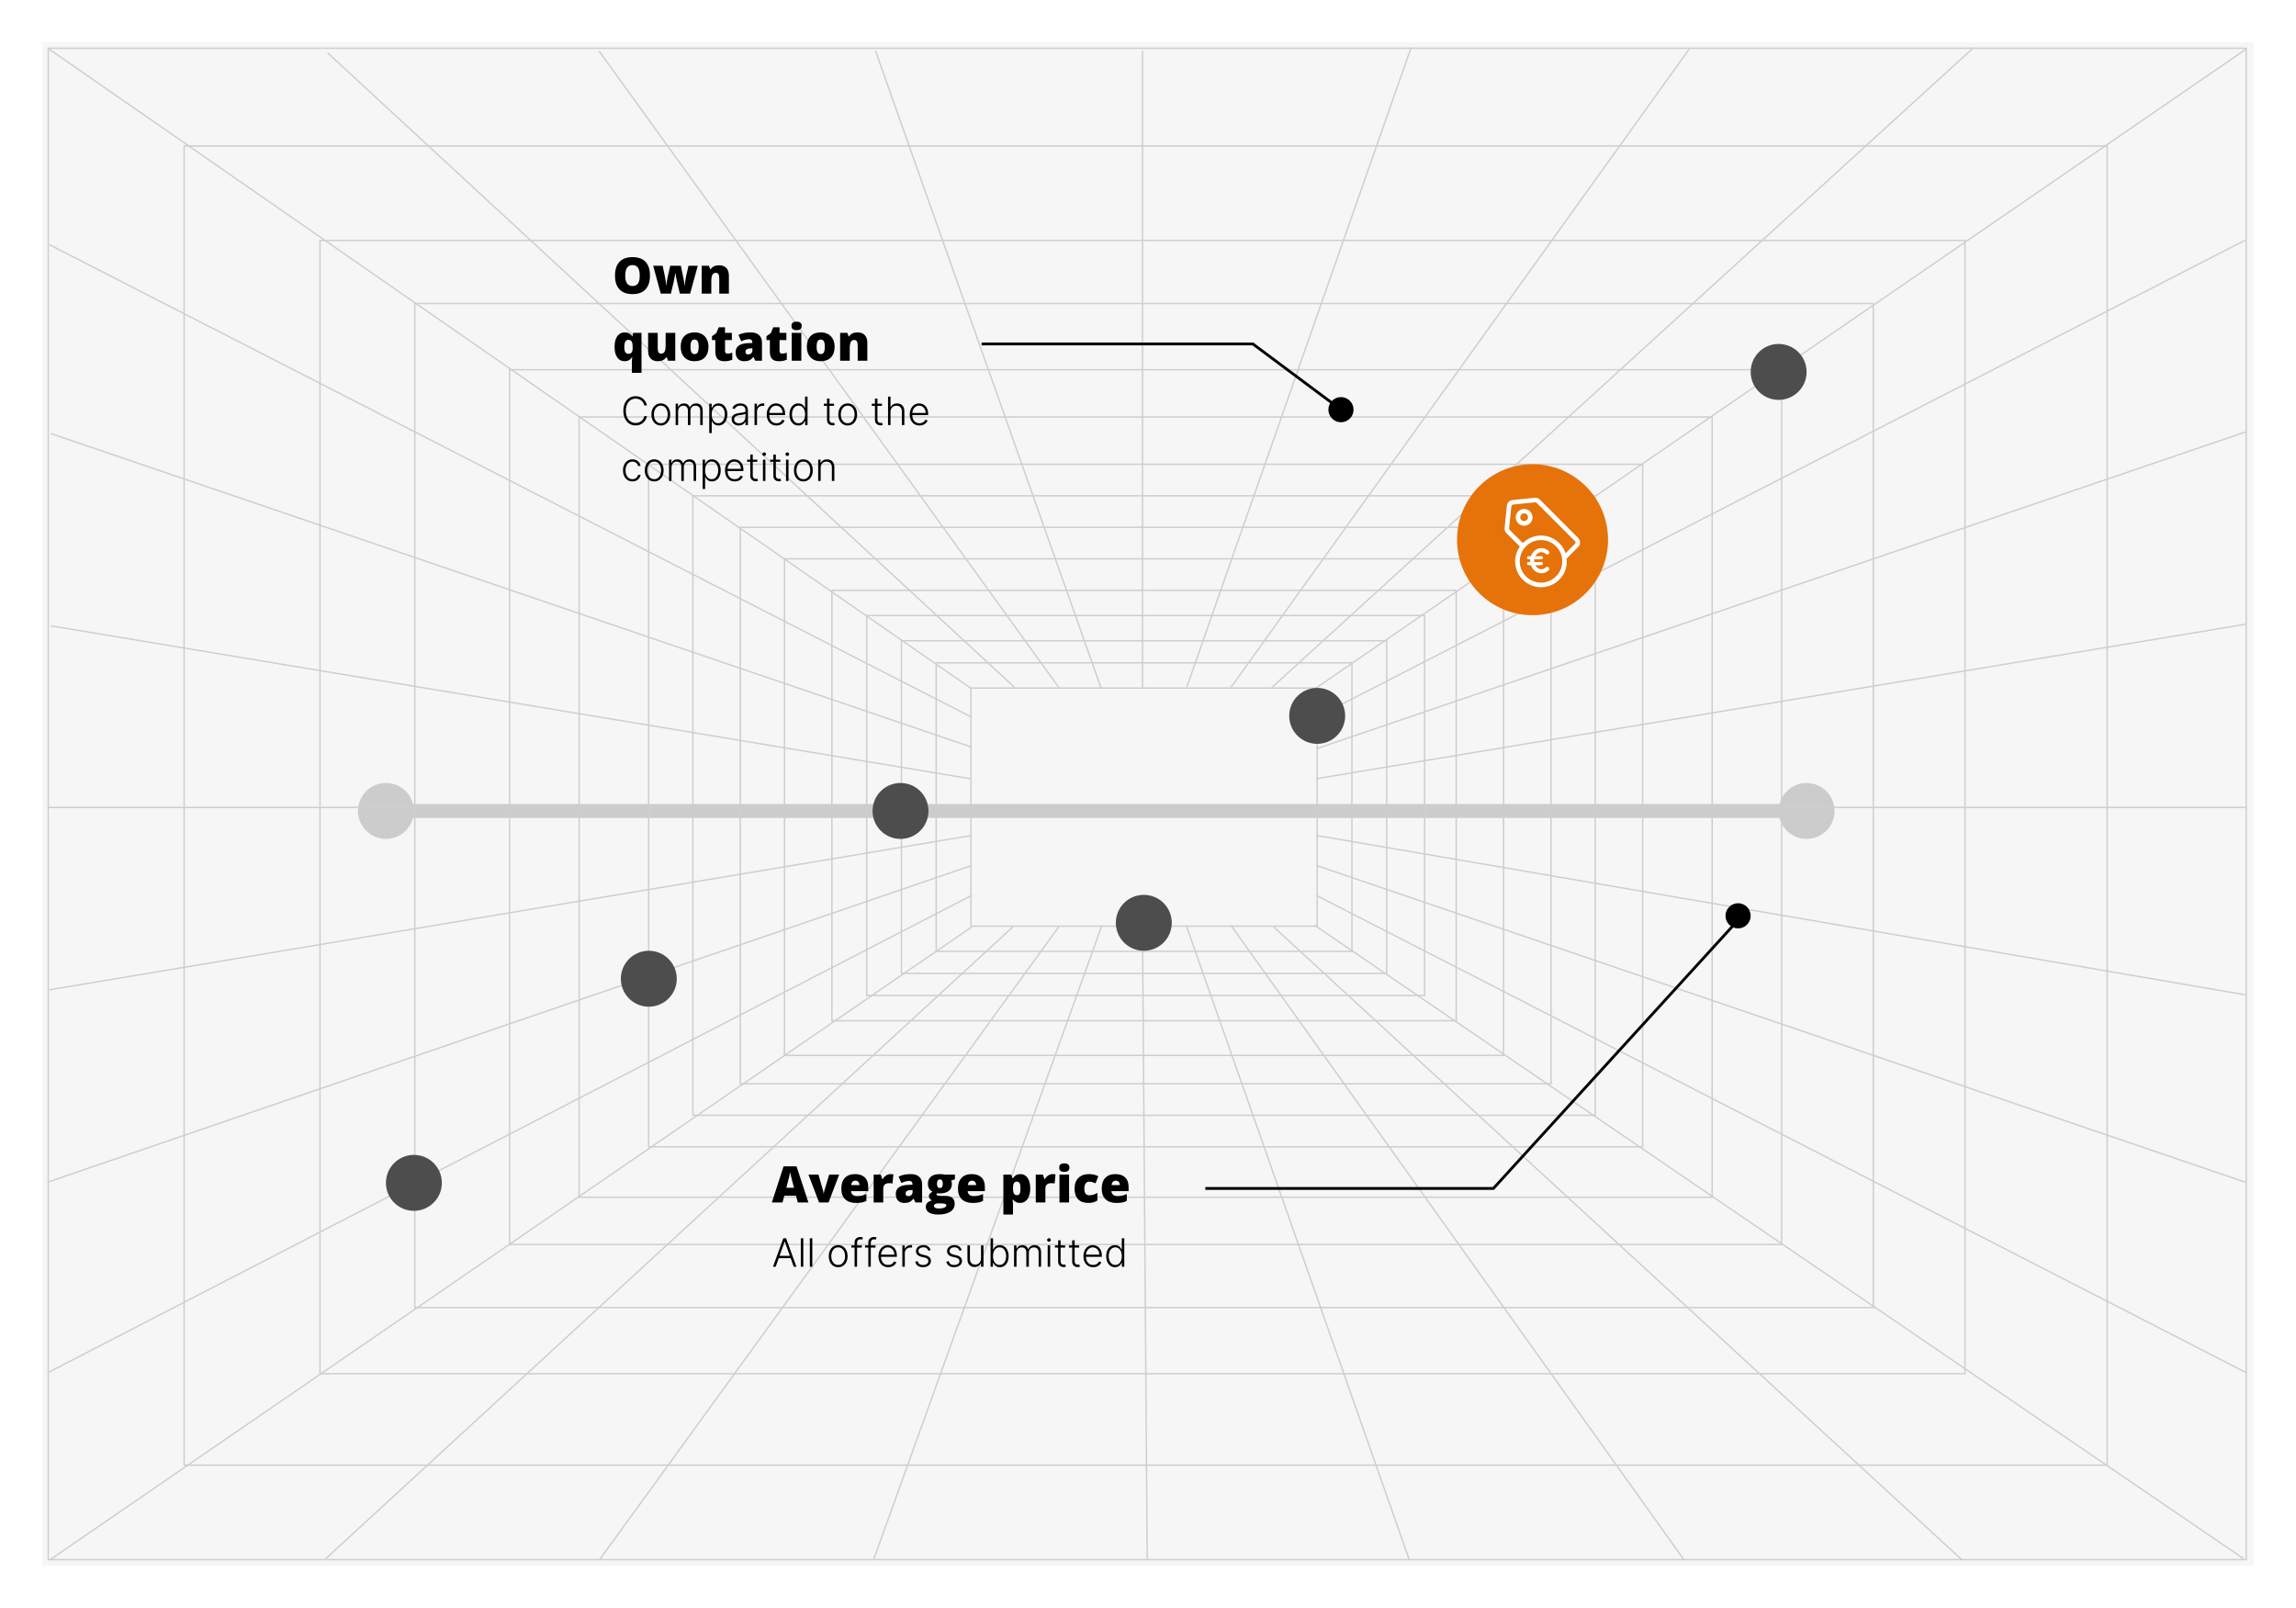 <svg width="821" height="575" viewBox="0 0 821 575" fill="none" xmlns="http://www.w3.org/2000/svg">
<g clip-path="url(#clip0_1812_20760)" filter="url(#filter0_d_1812_20760)">
<g filter="url(#filter1_d_1812_20760)">
<path d="M15 15H806V560H15V15Z" fill="#F6F6F6"/>
</g>
<path d="M146 290H636.5" stroke="#CCCCCC" stroke-width="5" stroke-linecap="round"/>
<circle cx="646" cy="290" r="10" fill="#CCCCCC"/>
<circle cx="138" cy="290" r="10" fill="#CCCCCC"/>
<path d="M17 422.748L347.508 309.477M470.672 309.477L802.833 422.748" stroke="#CECECE" stroke-width="0.5"/>
<path d="M18.214 155.056L347.508 267.199M470.672 267.763L802.875 154.492M18.214 223.807L346.943 278.47M470.672 278.47L802.875 223.243" stroke="#CECECE" stroke-width="0.5"/>
<path d="M17 288.75H347.508M802.874 288.75H470.672" stroke="#CECECE" stroke-width="0.5"/>
<path d="M17.565 353.984L347.508 298.758M470.672 298.758L802.833 355.737" stroke="#CECECE" stroke-width="0.5"/>
<rect x="17.25" y="17.25" width="785.939" height="540.493" stroke="#CECECE" stroke-width="0.5"/>
<rect x="65.838" y="52.195" width="687.634" height="471.742" stroke="#CECECE" stroke-width="0.5"/>
<rect x="114.425" y="86" width="588.2" height="405.245" stroke="#CECECE" stroke-width="0.5"/>
<rect x="148.322" y="108.547" width="521.533" height="359.035" stroke="#CECECE" stroke-width="0.5"/>
<rect x="182.222" y="132.211" width="454.866" height="312.825" stroke="#CECECE" stroke-width="0.5"/>
<rect x="207.08" y="149.109" width="405.149" height="279.013" stroke="#CECECE" stroke-width="0.5"/>
<rect x="231.938" y="166.023" width="355.432" height="244.074" stroke="#CECECE" stroke-width="0.5"/>
<rect x="247.758" y="177.297" width="322.663" height="221.532" stroke="#CECECE" stroke-width="0.5"/>
<rect x="264.707" y="188.57" width="289.895" height="198.991" stroke="#CECECE" stroke-width="0.5"/>
<rect x="280.526" y="199.836" width="257.127" height="177.577" stroke="#CECECE" stroke-width="0.5"/>
<rect x="297.476" y="211.109" width="223.228" height="153.908" stroke="#CECECE" stroke-width="0.5"/>
<rect x="309.904" y="220.125" width="199.5" height="135.875" stroke="#CECECE" stroke-width="0.5"/>
<rect x="322.334" y="229.141" width="173.511" height="118.969" stroke="#CECECE" stroke-width="0.5"/>
<rect x="334.763" y="237.031" width="148.652" height="103.19" stroke="#CECECE" stroke-width="0.5"/>
<rect x="347.192" y="246.047" width="123.794" height="85.157" stroke="#CECECE" stroke-width="0.5"/>
<path d="M17.565 17.57L347.508 246.365" stroke="#CECECE" stroke-width="0.5"/>
<path d="M17.565 87.45L347.508 256.51M470.672 256.51L802.833 85.883" stroke="#CECECE" stroke-width="0.5"/>
<path d="M17 490.931L347.508 320.18M470.672 320.18L803.439 490.991" stroke="#CECECE" stroke-width="0.5"/>
<path d="M116.436 557.424L362.198 331.447M362.763 245.79L117.126 18.875" stroke="#CECECE" stroke-width="0.5"/>
<path d="M214.217 557.998L378.581 331.455M378.581 245.798L214.217 18.258" stroke="#CECECE" stroke-width="0.5"/>
<path d="M312.521 557.367L393.835 331.45M393.835 246.356L313.045 18.125" stroke="#CECECE" stroke-width="0.5"/>
<path d="M410.217 557.991L408.524 330.887M408.524 18.125V245.793" stroke="#CECECE" stroke-width="0.5"/>
<path d="M504.006 557.993L424.345 331.452M424.345 245.795L504.571 17" stroke="#CECECE" stroke-width="0.5"/>
<path d="M602.31 558L440.163 330.895M440.163 245.802L604.005 17.57" stroke="#CECECE" stroke-width="0.5"/>
<path d="M701.745 557.993L455.418 331.452M454.853 245.795L705.742 17" stroke="#CECECE" stroke-width="0.5"/>
<path d="M470.106 246.366L803.05 17.633" stroke="#CECECE" stroke-width="0.5"/>
<path d="M470.106 330.891L802.225 557.371" stroke="#CECECE" stroke-width="0.5"/>
<path d="M347.508 331.453L17.565 557.994" stroke="#CECECE" stroke-width="0.5"/>
<circle cx="471" cy="256" r="10" fill="#4D4D4D"/>
<circle cx="409" cy="330" r="10" fill="#4D4D4D"/>
<circle cx="232" cy="350" r="10" fill="#4D4D4D"/>
<circle cx="148" cy="423" r="10" fill="#4D4D4D"/>
<circle cx="322" cy="290" r="10" fill="#4D4D4D"/>
<circle cx="548" cy="193" r="27" fill="#E5730A"/>
<path d="M545 182C543.352 182 542 183.352 542 185C542 186.648 543.352 188 545 188C546.648 188 548 186.648 548 185C548 183.352 546.648 182 545 182ZM545 186.352C544.242 186.352 543.615 185.725 543.615 184.967C543.615 184.209 544.242 183.583 545 183.583C545.758 183.583 546.385 184.209 546.385 184.967C546.385 185.725 545.758 186.352 545 186.352Z" fill="white"/>
<path d="M565 194.006C565 193.4 564.764 192.827 564.327 192.389L550.664 178.685C550.16 178.18 549.487 177.944 548.813 178.011L540.872 178.819C539.795 178.92 538.92 179.796 538.819 180.873L538.011 188.82C537.944 189.494 538.18 190.201 538.684 190.672L543.463 195.454C542.42 196.969 541.78 198.787 541.78 200.74C541.78 205.825 545.919 210 551.035 210C556.15 210 560.255 205.858 560.255 200.74C560.255 200.403 560.221 200.067 560.188 199.73L564.327 195.588C564.764 195.184 565 194.612 565 194.006H565ZM551.035 208.35C546.828 208.35 543.429 204.949 543.429 200.74C543.429 196.531 546.828 193.13 551.035 193.13C555.241 193.13 558.64 196.565 558.64 200.74C558.64 204.916 555.207 208.35 551.035 208.35ZM563.183 194.443L559.818 197.844C558.573 194.174 555.106 191.514 551.035 191.514C548.511 191.514 546.189 192.558 544.54 194.208L539.828 189.494C539.694 189.359 539.627 189.157 539.627 188.955L540.434 181.008C540.468 180.705 540.703 180.469 541.006 180.436L548.948 179.628H549.015C549.184 179.628 549.352 179.695 549.486 179.83L563.183 193.534C563.317 193.669 563.385 193.804 563.385 194.006C563.385 194.208 563.284 194.342 563.183 194.444L563.183 194.443Z" fill="white"/>
<path d="M551.179 197.445C551.751 197.445 552.289 197.675 552.76 198.102C553.062 198.365 553.533 198.365 553.802 198.069C554.071 197.774 554.071 197.314 553.769 197.051C553.029 196.361 552.121 196 551.179 196C549.464 196 547.984 197.215 547.412 198.891H546.572C546.269 198.891 546 199.153 546 199.449C546 199.745 546.269 200.007 546.572 200.007H547.177C547.177 200.172 547.143 200.336 547.143 200.5C547.143 200.664 547.177 200.828 547.177 200.993H546.572C546.269 200.993 546 201.256 546 201.551C546 201.847 546.269 202.109 546.572 202.109H547.412C547.984 203.785 549.464 205 551.179 205C552.121 205 553.062 204.639 553.769 203.949C554.071 203.686 554.071 203.226 553.802 202.931C553.533 202.635 553.062 202.635 552.76 202.898C552.322 203.325 551.751 203.555 551.179 203.555C550.271 203.555 549.464 202.964 548.993 202.109H551.145C551.448 202.109 551.717 201.847 551.717 201.551C551.717 201.255 551.448 200.993 551.145 200.993H548.623C548.59 200.829 548.59 200.664 548.59 200.5C548.59 200.336 548.623 200.172 548.623 200.007H551.145C551.448 200.007 551.717 199.745 551.717 199.449C551.717 199.153 551.448 198.891 551.145 198.891H548.993C549.464 198.036 550.271 197.445 551.179 197.445V197.445Z" fill="white"/>
<circle cx="636" cy="133" r="10" fill="#4D4D4D"/>
<path d="M232.412 98.558C232.412 100.72 231.882 102.363 230.821 103.488C229.761 104.613 228.208 105.176 226.163 105.176C224.147 105.176 222.601 104.61 221.522 103.479C220.45 102.349 219.914 100.702 219.914 98.54C219.914 96.401 220.447 94.769 221.514 93.644C222.586 92.514 224.142 91.948 226.181 91.948C228.226 91.948 229.775 92.508 230.83 93.627C231.885 94.746 232.412 96.39 232.412 98.558ZM223.57 98.558C223.57 101.042 224.435 102.284 226.163 102.284C227.042 102.284 227.692 101.982 228.114 101.379C228.542 100.775 228.756 99.835 228.756 98.558C228.756 97.274 228.539 96.328 228.105 95.719C227.678 95.103 227.036 94.796 226.181 94.796C224.44 94.796 223.57 96.05 223.57 98.558ZM243.1 105L241.975 100.254L241.711 98.821L241.535 97.67H241.482C241.195 99.311 241.002 100.345 240.902 100.772L239.892 105H236.279L233.563 95.042H236.947L237.756 98.865C238.014 100.178 238.163 101.268 238.204 102.135H238.257C238.274 101.596 238.436 100.57 238.74 99.059L239.663 95.042H243.46L244.304 99.111C244.573 100.406 244.743 101.414 244.813 102.135H244.866C244.901 101.689 244.96 101.136 245.042 100.474C245.124 99.806 245.215 99.269 245.314 98.865L246.193 95.042H249.507L246.773 105H243.1ZM257.197 105V99.568C257.197 98.906 257.101 98.408 256.907 98.074C256.72 97.734 256.415 97.564 255.993 97.564C255.413 97.564 254.994 97.796 254.736 98.259C254.479 98.722 254.35 99.516 254.35 100.641V105H250.913V95.042H253.506L253.937 96.272H254.139C254.432 95.804 254.836 95.452 255.352 95.218C255.873 94.983 256.471 94.866 257.145 94.866C258.246 94.866 259.102 95.186 259.711 95.824C260.326 96.463 260.634 97.362 260.634 98.522V105H257.197ZM223.324 129.176C222.211 129.176 221.338 128.719 220.705 127.805C220.072 126.891 219.756 125.634 219.756 124.034C219.756 122.417 220.078 121.151 220.723 120.237C221.373 119.323 222.258 118.866 223.377 118.866C224.578 118.866 225.483 119.335 226.093 120.272H226.163L226.418 119.042H229.389V133.324H225.952V129.202C225.952 129.003 225.987 128.517 226.058 127.743H225.952C225.39 128.698 224.514 129.176 223.324 129.176ZM224.722 126.513C225.243 126.513 225.621 126.352 225.855 126.029C226.096 125.707 226.216 125.162 226.216 124.395V123.981C226.216 123.103 226.096 122.476 225.855 122.101C225.615 121.72 225.22 121.529 224.669 121.529C223.72 121.529 223.245 122.382 223.245 124.087C223.245 124.954 223.365 125.575 223.605 125.95C223.846 126.325 224.218 126.513 224.722 126.513ZM238.863 129L238.433 127.761H238.23C237.943 128.218 237.542 128.569 237.026 128.815C236.517 129.056 235.916 129.176 235.225 129.176C234.129 129.176 233.276 128.859 232.667 128.227C232.058 127.588 231.753 126.688 231.753 125.528V119.042H235.189V124.482C235.189 125.133 235.28 125.625 235.462 125.959C235.649 126.293 235.954 126.46 236.376 126.46C236.968 126.46 237.39 126.229 237.642 125.766C237.894 125.297 238.02 124.509 238.02 123.401V119.042H241.456V129H238.863ZM253.339 123.999C253.339 125.628 252.899 126.899 252.021 127.813C251.147 128.722 249.923 129.176 248.347 129.176C246.835 129.176 245.631 128.71 244.734 127.778C243.844 126.847 243.398 125.587 243.398 123.999C243.398 122.376 243.835 121.116 244.708 120.22C245.587 119.317 246.817 118.866 248.399 118.866C249.378 118.866 250.242 119.074 250.992 119.49C251.742 119.906 252.319 120.504 252.724 121.283C253.134 122.057 253.339 122.962 253.339 123.999ZM246.888 123.999C246.888 124.854 247.002 125.508 247.23 125.959C247.459 126.404 247.843 126.627 248.382 126.627C248.915 126.627 249.29 126.404 249.507 125.959C249.729 125.508 249.841 124.854 249.841 123.999C249.841 123.149 249.729 122.508 249.507 122.074C249.284 121.641 248.903 121.424 248.364 121.424C247.837 121.424 247.459 121.641 247.23 122.074C247.002 122.502 246.888 123.144 246.888 123.999ZM260.186 126.46C260.648 126.46 261.202 126.346 261.847 126.117V128.622C261.384 128.821 260.941 128.962 260.52 129.044C260.104 129.132 259.614 129.176 259.052 129.176C257.897 129.176 257.065 128.895 256.556 128.332C256.046 127.764 255.791 126.894 255.791 125.722V121.617H254.587V120.22L256.116 119.139L257.004 117.047H259.254V119.042H261.697V121.617H259.254V125.493C259.254 126.138 259.564 126.46 260.186 126.46ZM270.082 129L269.423 127.682H269.353C268.89 128.256 268.418 128.648 267.938 128.859C267.457 129.07 266.836 129.176 266.074 129.176C265.137 129.176 264.398 128.895 263.859 128.332C263.32 127.77 263.051 126.979 263.051 125.959C263.051 124.898 263.42 124.11 264.158 123.595C264.896 123.073 265.966 122.78 267.366 122.716L269.027 122.663V122.522C269.027 121.702 268.623 121.292 267.814 121.292C267.088 121.292 266.165 121.538 265.046 122.03L264.053 119.763C265.213 119.165 266.678 118.866 268.447 118.866C269.725 118.866 270.712 119.183 271.409 119.815C272.112 120.448 272.464 121.333 272.464 122.47V129H270.082ZM267.533 126.75C267.949 126.75 268.304 126.618 268.597 126.354C268.896 126.091 269.045 125.748 269.045 125.326V124.553L268.254 124.588C267.123 124.629 266.558 125.045 266.558 125.836C266.558 126.445 266.883 126.75 267.533 126.75ZM279.68 126.46C280.143 126.46 280.696 126.346 281.341 126.117V128.622C280.878 128.821 280.436 128.962 280.014 129.044C279.598 129.132 279.108 129.176 278.546 129.176C277.392 129.176 276.56 128.895 276.05 128.332C275.54 127.764 275.285 126.894 275.285 125.722V121.617H274.081V120.22L275.61 119.139L276.498 117.047H278.748V119.042H281.191V121.617H278.748V125.493C278.748 126.138 279.059 126.46 279.68 126.46ZM286.535 129H283.099V119.042H286.535V129ZM283.011 116.563C283.011 116.048 283.154 115.664 283.441 115.412C283.729 115.16 284.191 115.034 284.83 115.034C285.469 115.034 285.935 115.163 286.228 115.421C286.521 115.679 286.667 116.06 286.667 116.563C286.667 117.571 286.055 118.075 284.83 118.075C283.617 118.075 283.011 117.571 283.011 116.563ZM298.444 123.999C298.444 125.628 298.005 126.899 297.126 127.813C296.253 128.722 295.028 129.176 293.452 129.176C291.94 129.176 290.736 128.71 289.84 127.778C288.949 126.847 288.504 125.587 288.504 123.999C288.504 122.376 288.94 121.116 289.813 120.22C290.692 119.317 291.923 118.866 293.505 118.866C294.483 118.866 295.348 119.074 296.098 119.49C296.848 119.906 297.425 120.504 297.829 121.283C298.239 122.057 298.444 122.962 298.444 123.999ZM291.993 123.999C291.993 124.854 292.107 125.508 292.336 125.959C292.564 126.404 292.948 126.627 293.487 126.627C294.021 126.627 294.396 126.404 294.612 125.959C294.835 125.508 294.946 124.854 294.946 123.999C294.946 123.149 294.835 122.508 294.612 122.074C294.39 121.641 294.009 121.424 293.47 121.424C292.942 121.424 292.564 121.641 292.336 122.074C292.107 122.502 291.993 123.144 291.993 123.999ZM306.697 129V123.568C306.697 122.906 306.601 122.408 306.407 122.074C306.22 121.734 305.915 121.564 305.493 121.564C304.913 121.564 304.494 121.796 304.236 122.259C303.979 122.722 303.85 123.516 303.85 124.641V129H300.413V119.042H303.006L303.437 120.272H303.639C303.932 119.804 304.336 119.452 304.852 119.218C305.373 118.983 305.971 118.866 306.645 118.866C307.746 118.866 308.602 119.186 309.211 119.824C309.826 120.463 310.134 121.362 310.134 122.522V129H306.697Z" fill="black"/>
<path d="M231.327 145H230.392C230.322 144.652 230.196 144.33 230.014 144.036C229.835 143.737 229.61 143.477 229.338 143.255C229.066 143.033 228.758 142.861 228.413 142.738C228.069 142.615 227.696 142.554 227.295 142.554C226.652 142.554 226.065 142.721 225.535 143.056C225.008 143.391 224.585 143.883 224.267 144.533C223.952 145.179 223.795 145.971 223.795 146.909C223.795 147.854 223.952 148.649 224.267 149.295C224.585 149.942 225.008 150.432 225.535 150.767C226.065 151.098 226.652 151.264 227.295 151.264C227.696 151.264 228.069 151.203 228.413 151.08C228.758 150.958 229.066 150.787 229.338 150.568C229.61 150.346 229.835 150.086 230.014 149.788C230.196 149.489 230.322 149.166 230.392 148.818H231.327C231.244 149.286 231.088 149.721 230.859 150.126C230.634 150.527 230.346 150.878 229.994 151.18C229.646 151.481 229.245 151.717 228.791 151.886C228.337 152.055 227.838 152.139 227.295 152.139C226.44 152.139 225.681 151.925 225.018 151.498C224.355 151.067 223.835 150.46 223.457 149.678C223.082 148.896 222.895 147.973 222.895 146.909C222.895 145.845 223.082 144.922 223.457 144.14C223.835 143.358 224.355 142.753 225.018 142.325C225.681 141.894 226.44 141.679 227.295 141.679C227.838 141.679 228.337 141.763 228.791 141.933C229.245 142.098 229.646 142.334 229.994 142.638C230.346 142.94 230.634 143.291 230.859 143.692C231.088 144.094 231.244 144.529 231.327 145ZM236.295 152.159C235.635 152.159 235.052 151.992 234.545 151.657C234.041 151.322 233.646 150.86 233.361 150.27C233.076 149.677 232.934 148.992 232.934 148.217C232.934 147.434 233.076 146.747 233.361 146.153C233.646 145.557 234.041 145.093 234.545 144.761C235.052 144.427 235.635 144.259 236.295 144.259C236.954 144.259 237.536 144.427 238.04 144.761C238.543 145.096 238.938 145.56 239.223 146.153C239.511 146.747 239.655 147.434 239.655 148.217C239.655 148.992 239.513 149.677 239.228 150.27C238.943 150.86 238.547 151.322 238.04 151.657C237.536 151.992 236.954 152.159 236.295 152.159ZM236.295 151.349C236.825 151.349 237.274 151.206 237.642 150.921C238.01 150.636 238.288 150.257 238.477 149.783C238.669 149.309 238.765 148.787 238.765 148.217C238.765 147.647 238.669 147.123 238.477 146.646C238.288 146.168 238.01 145.786 237.642 145.497C237.274 145.209 236.825 145.065 236.295 145.065C235.768 145.065 235.318 145.209 234.947 145.497C234.579 145.786 234.299 146.168 234.107 146.646C233.918 147.123 233.824 147.647 233.824 148.217C233.824 148.787 233.918 149.309 234.107 149.783C234.299 150.257 234.579 150.636 234.947 150.921C235.315 151.206 235.764 151.349 236.295 151.349ZM241.598 152V144.364H242.458V145.537H242.538C242.69 145.143 242.944 144.833 243.298 144.607C243.656 144.379 244.085 144.264 244.586 144.264C245.113 144.264 245.545 144.388 245.884 144.637C246.225 144.882 246.48 145.22 246.649 145.651H246.714C246.886 145.227 247.166 144.891 247.554 144.642C247.945 144.39 248.419 144.264 248.976 144.264C249.685 144.264 250.245 144.488 250.656 144.935C251.067 145.379 251.273 146.029 251.273 146.884V152H250.388V146.884C250.388 146.281 250.234 145.829 249.925 145.527C249.617 145.225 249.211 145.075 248.707 145.075C248.124 145.075 247.675 145.254 247.36 145.612C247.045 145.969 246.888 146.424 246.888 146.974V152H245.983V146.805C245.983 146.288 245.839 145.87 245.55 145.552C245.262 145.234 244.856 145.075 244.332 145.075C243.981 145.075 243.665 145.161 243.383 145.333C243.104 145.505 242.884 145.746 242.722 146.054C242.563 146.359 242.483 146.71 242.483 147.108V152H241.598ZM253.616 154.864V144.364H254.476V145.82H254.58C254.686 145.592 254.832 145.358 255.018 145.119C255.203 144.877 255.448 144.674 255.753 144.508C256.062 144.342 256.449 144.259 256.917 144.259C257.546 144.259 258.097 144.425 258.567 144.756C259.041 145.085 259.409 145.545 259.671 146.138C259.936 146.728 260.069 147.416 260.069 148.202C260.069 148.991 259.936 149.682 259.671 150.275C259.409 150.868 259.041 151.33 258.567 151.662C258.097 151.993 257.55 152.159 256.927 152.159C256.466 152.159 256.08 152.076 255.768 151.911C255.46 151.745 255.21 151.541 255.018 151.299C254.829 151.054 254.683 150.815 254.58 150.583H254.501V154.864H253.616ZM254.491 148.187C254.491 148.803 254.582 149.35 254.764 149.827C254.95 150.301 255.215 150.674 255.559 150.946C255.907 151.214 256.328 151.349 256.822 151.349C257.329 151.349 257.757 151.21 258.105 150.931C258.456 150.649 258.723 150.27 258.905 149.793C259.091 149.315 259.184 148.78 259.184 148.187C259.184 147.6 259.093 147.071 258.91 146.601C258.731 146.13 258.466 145.757 258.115 145.482C257.764 145.204 257.333 145.065 256.822 145.065C256.325 145.065 255.903 145.199 255.555 145.467C255.206 145.732 254.941 146.1 254.759 146.571C254.58 147.038 254.491 147.577 254.491 148.187ZM264.143 152.174C263.682 152.174 263.261 152.085 262.88 151.906C262.499 151.723 262.196 151.461 261.97 151.12C261.745 150.775 261.632 150.358 261.632 149.867C261.632 149.489 261.704 149.171 261.846 148.913C261.989 148.654 262.191 148.442 262.453 148.276C262.714 148.111 263.024 147.98 263.382 147.884C263.74 147.787 264.135 147.713 264.566 147.66C264.993 147.607 265.354 147.56 265.649 147.521C265.948 147.481 266.175 147.418 266.33 147.332C266.486 147.246 266.564 147.106 266.564 146.914V146.735C266.564 146.215 266.408 145.805 266.097 145.507C265.789 145.205 265.344 145.055 264.764 145.055C264.214 145.055 263.765 145.176 263.417 145.418C263.072 145.66 262.83 145.945 262.691 146.273L261.851 145.969C262.023 145.552 262.262 145.219 262.567 144.97C262.872 144.718 263.213 144.538 263.591 144.428C263.969 144.316 264.352 144.259 264.74 144.259C265.031 144.259 265.334 144.297 265.649 144.374C265.968 144.45 266.262 144.582 266.534 144.771C266.806 144.957 267.026 145.217 267.195 145.552C267.365 145.883 267.449 146.304 267.449 146.815V152H266.564V150.792H266.509C266.403 151.017 266.246 151.236 266.037 151.448C265.828 151.66 265.566 151.834 265.252 151.97C264.937 152.106 264.567 152.174 264.143 152.174ZM264.262 151.364C264.733 151.364 265.141 151.259 265.485 151.05C265.83 150.842 266.095 150.565 266.281 150.22C266.47 149.872 266.564 149.489 266.564 149.072V147.968C266.498 148.031 266.387 148.087 266.231 148.137C266.079 148.187 265.901 148.232 265.699 148.271C265.5 148.308 265.301 148.339 265.102 148.366C264.904 148.392 264.725 148.415 264.566 148.435C264.135 148.488 263.767 148.571 263.462 148.684C263.157 148.797 262.923 148.952 262.761 149.151C262.598 149.347 262.517 149.599 262.517 149.907C262.517 150.371 262.683 150.731 263.014 150.986C263.346 151.238 263.762 151.364 264.262 151.364ZM269.803 152V144.364H270.663V145.537H270.728C270.88 145.152 271.145 144.843 271.523 144.607C271.904 144.369 272.335 144.249 272.816 144.249C272.889 144.249 272.97 144.251 273.059 144.254C273.149 144.258 273.224 144.261 273.283 144.264V145.164C273.243 145.157 273.174 145.147 273.074 145.134C272.975 145.121 272.867 145.114 272.751 145.114C272.354 145.114 271.999 145.199 271.687 145.368C271.379 145.534 271.135 145.764 270.956 146.059C270.778 146.354 270.688 146.69 270.688 147.068V152H269.803ZM277.648 152.159C276.936 152.159 276.319 151.993 275.799 151.662C275.278 151.327 274.876 150.865 274.591 150.275C274.309 149.682 274.168 148.999 274.168 148.227C274.168 147.458 274.309 146.775 274.591 146.178C274.876 145.578 275.269 145.109 275.769 144.771C276.273 144.43 276.854 144.259 277.514 144.259C277.928 144.259 278.328 144.335 278.712 144.488C279.097 144.637 279.441 144.867 279.746 145.179C280.055 145.487 280.298 145.877 280.477 146.347C280.656 146.815 280.746 147.368 280.746 148.008V148.445H274.78V147.665H279.841C279.841 147.174 279.741 146.733 279.542 146.342C279.347 145.948 279.073 145.636 278.722 145.408C278.374 145.179 277.971 145.065 277.514 145.065C277.03 145.065 276.604 145.194 276.236 145.452C275.868 145.711 275.58 146.052 275.371 146.477C275.166 146.901 275.061 147.365 275.058 147.869V148.336C275.058 148.942 275.162 149.473 275.371 149.927C275.583 150.378 275.883 150.727 276.271 150.976C276.659 151.224 277.118 151.349 277.648 151.349C278.01 151.349 278.326 151.292 278.598 151.18C278.873 151.067 279.103 150.916 279.289 150.727C279.478 150.535 279.62 150.325 279.716 150.096L280.557 150.369C280.441 150.691 280.25 150.987 279.985 151.259C279.723 151.531 279.395 151.75 279.001 151.915C278.609 152.078 278.159 152.159 277.648 152.159ZM285.445 152.159C284.819 152.159 284.27 151.993 283.799 151.662C283.329 151.33 282.961 150.868 282.696 150.275C282.434 149.682 282.303 148.991 282.303 148.202C282.303 147.416 282.434 146.728 282.696 146.138C282.961 145.545 283.33 145.085 283.804 144.756C284.278 144.425 284.83 144.259 285.46 144.259C285.924 144.259 286.31 144.342 286.618 144.508C286.926 144.67 287.173 144.872 287.359 145.114C287.545 145.356 287.689 145.592 287.792 145.82H287.871V141.818H288.761V152H287.896V150.583H287.792C287.689 150.815 287.543 151.054 287.354 151.299C287.165 151.541 286.915 151.745 286.603 151.911C286.295 152.076 285.909 152.159 285.445 152.159ZM285.549 151.349C286.043 151.349 286.464 151.214 286.812 150.946C287.16 150.674 287.425 150.301 287.608 149.827C287.793 149.35 287.886 148.803 287.886 148.187C287.886 147.577 287.795 147.038 287.613 146.571C287.43 146.1 287.165 145.732 286.817 145.467C286.469 145.199 286.047 145.065 285.549 145.065C285.039 145.065 284.608 145.204 284.257 145.482C283.909 145.757 283.644 146.13 283.461 146.601C283.282 147.071 283.193 147.6 283.193 148.187C283.193 148.78 283.284 149.315 283.466 149.793C283.649 150.27 283.914 150.649 284.262 150.931C284.613 151.21 285.042 151.349 285.549 151.349ZM298.227 144.364V145.134H294.583V144.364H298.227ZM295.721 142.534H296.611V150.006C296.611 150.325 296.666 150.575 296.775 150.757C296.885 150.936 297.027 151.064 297.203 151.14C297.378 151.213 297.566 151.249 297.765 151.249C297.881 151.249 297.98 151.243 298.063 151.229C298.146 151.213 298.219 151.196 298.282 151.18L298.471 151.98C298.384 152.013 298.278 152.043 298.152 152.07C298.026 152.099 297.871 152.114 297.685 152.114C297.36 152.114 297.047 152.043 296.745 151.901C296.447 151.758 296.202 151.546 296.01 151.264C295.817 150.982 295.721 150.633 295.721 150.215V142.534ZM303.123 152.159C302.463 152.159 301.88 151.992 301.373 151.657C300.869 151.322 300.474 150.86 300.189 150.27C299.904 149.677 299.762 148.992 299.762 148.217C299.762 147.434 299.904 146.747 300.189 146.153C300.474 145.557 300.869 145.093 301.373 144.761C301.88 144.427 302.463 144.259 303.123 144.259C303.782 144.259 304.364 144.427 304.868 144.761C305.372 145.096 305.766 145.56 306.051 146.153C306.339 146.747 306.483 147.434 306.483 148.217C306.483 148.992 306.341 149.677 306.056 150.27C305.771 150.86 305.375 151.322 304.868 151.657C304.364 151.992 303.782 152.159 303.123 152.159ZM303.123 151.349C303.653 151.349 304.102 151.206 304.47 150.921C304.838 150.636 305.116 150.257 305.305 149.783C305.497 149.309 305.594 148.787 305.594 148.217C305.594 147.647 305.497 147.123 305.305 146.646C305.116 146.168 304.838 145.786 304.47 145.497C304.102 145.209 303.653 145.065 303.123 145.065C302.596 145.065 302.147 145.209 301.775 145.497C301.407 145.786 301.127 146.168 300.935 146.646C300.746 147.123 300.652 147.647 300.652 148.217C300.652 148.787 300.746 149.309 300.935 149.783C301.127 150.257 301.407 150.636 301.775 150.921C302.143 151.206 302.592 151.349 303.123 151.349ZM315.371 144.364V145.134H311.727V144.364H315.371ZM312.866 142.534H313.756V150.006C313.756 150.325 313.81 150.575 313.92 150.757C314.029 150.936 314.172 151.064 314.347 151.14C314.523 151.213 314.71 151.249 314.909 151.249C315.025 151.249 315.125 151.243 315.207 151.229C315.29 151.213 315.363 151.196 315.426 151.18L315.615 151.98C315.529 152.013 315.423 152.043 315.297 152.07C315.171 152.099 315.015 152.114 314.83 152.114C314.505 152.114 314.192 152.043 313.89 151.901C313.592 151.758 313.346 151.546 313.154 151.264C312.962 150.982 312.866 150.633 312.866 150.215V142.534ZM318.43 147.227V152H317.545V141.818H318.43V145.562H318.51C318.689 145.167 318.965 144.853 319.34 144.617C319.718 144.382 320.195 144.264 320.772 144.264C321.289 144.264 321.743 144.37 322.134 144.582C322.525 144.795 322.83 145.108 323.049 145.522C323.268 145.936 323.377 146.447 323.377 147.053V152H322.487V147.108C322.487 146.478 322.311 145.983 321.96 145.621C321.612 145.257 321.141 145.075 320.548 145.075C320.14 145.075 319.778 145.161 319.459 145.333C319.141 145.505 318.889 145.754 318.704 146.079C318.521 146.4 318.43 146.783 318.43 147.227ZM328.795 152.159C328.082 152.159 327.466 151.993 326.945 151.662C326.425 151.327 326.022 150.865 325.737 150.275C325.455 149.682 325.315 148.999 325.315 148.227C325.315 147.458 325.455 146.775 325.737 146.178C326.022 145.578 326.415 145.109 326.915 144.771C327.419 144.43 328.001 144.259 328.661 144.259C329.075 144.259 329.474 144.335 329.859 144.488C330.243 144.637 330.588 144.867 330.893 145.179C331.201 145.487 331.445 145.877 331.624 146.347C331.803 146.815 331.892 147.368 331.892 148.008V148.445H325.926V147.665H330.987C330.987 147.174 330.888 146.733 330.689 146.342C330.493 145.948 330.22 145.636 329.869 145.408C329.521 145.179 329.118 145.065 328.661 145.065C328.177 145.065 327.751 145.194 327.383 145.452C327.015 145.711 326.727 146.052 326.518 146.477C326.312 146.901 326.208 147.365 326.205 147.869V148.336C326.205 148.942 326.309 149.473 326.518 149.927C326.73 150.378 327.03 150.727 327.418 150.976C327.805 151.224 328.264 151.349 328.795 151.349C329.156 151.349 329.473 151.292 329.744 151.18C330.019 151.067 330.25 150.916 330.435 150.727C330.624 150.535 330.767 150.325 330.863 150.096L331.703 150.369C331.587 150.691 331.397 150.987 331.131 151.259C330.87 151.531 330.541 151.75 330.147 151.915C329.756 152.078 329.305 152.159 328.795 152.159ZM226.151 172.159C225.469 172.159 224.874 171.988 224.366 171.647C223.863 171.306 223.472 170.838 223.193 170.245C222.915 169.652 222.776 168.976 222.776 168.217C222.776 167.451 222.916 166.77 223.198 166.173C223.483 165.577 223.878 165.109 224.381 164.771C224.885 164.43 225.47 164.259 226.136 164.259C226.647 164.259 227.109 164.359 227.523 164.558C227.938 164.753 228.279 165.03 228.548 165.388C228.819 165.742 228.99 166.157 229.06 166.631H228.165C228.072 166.2 227.848 165.832 227.494 165.527C227.142 165.219 226.695 165.065 226.151 165.065C225.664 165.065 225.233 165.197 224.859 165.462C224.484 165.724 224.191 166.09 223.979 166.561C223.77 167.028 223.665 167.57 223.665 168.187C223.665 168.807 223.768 169.355 223.974 169.832C224.179 170.306 224.468 170.678 224.839 170.946C225.213 171.214 225.651 171.349 226.151 171.349C226.489 171.349 226.798 171.286 227.076 171.16C227.358 171.031 227.593 170.848 227.782 170.613C227.974 170.378 228.103 170.098 228.17 169.773H229.065C228.998 170.233 228.834 170.644 228.572 171.006C228.314 171.364 227.978 171.645 227.563 171.851C227.152 172.056 226.682 172.159 226.151 172.159ZM233.929 172.159C233.27 172.159 232.686 171.992 232.179 171.657C231.676 171.322 231.281 170.86 230.996 170.27C230.711 169.677 230.569 168.992 230.569 168.217C230.569 167.434 230.711 166.747 230.996 166.153C231.281 165.557 231.676 165.093 232.179 164.761C232.686 164.427 233.27 164.259 233.929 164.259C234.589 164.259 235.171 164.427 235.674 164.761C236.178 165.096 236.573 165.56 236.858 166.153C237.146 166.747 237.29 167.434 237.29 168.217C237.29 168.992 237.148 169.677 236.863 170.27C236.578 170.86 236.181 171.322 235.674 171.657C235.171 171.992 234.589 172.159 233.929 172.159ZM233.929 171.349C234.46 171.349 234.909 171.206 235.277 170.921C235.645 170.636 235.923 170.257 236.112 169.783C236.304 169.309 236.4 168.787 236.4 168.217C236.4 167.647 236.304 167.123 236.112 166.646C235.923 166.168 235.645 165.786 235.277 165.497C234.909 165.209 234.46 165.065 233.929 165.065C233.402 165.065 232.953 165.209 232.582 165.497C232.214 165.786 231.934 166.168 231.742 166.646C231.553 167.123 231.458 167.647 231.458 168.217C231.458 168.787 231.553 169.309 231.742 169.783C231.934 170.257 232.214 170.636 232.582 170.921C232.95 171.206 233.399 171.349 233.929 171.349ZM239.233 172V164.364H240.093V165.537H240.172C240.325 165.143 240.578 164.833 240.933 164.607C241.291 164.379 241.72 164.264 242.221 164.264C242.748 164.264 243.18 164.388 243.518 164.637C243.86 164.882 244.115 165.22 244.284 165.651H244.349C244.521 165.227 244.801 164.891 245.189 164.642C245.58 164.39 246.054 164.264 246.611 164.264C247.32 164.264 247.88 164.488 248.291 164.935C248.702 165.379 248.907 166.029 248.907 166.884V172H248.023V166.884C248.023 166.281 247.868 165.829 247.56 165.527C247.252 165.225 246.846 165.075 246.342 165.075C245.759 165.075 245.31 165.254 244.995 165.612C244.68 165.969 244.523 166.424 244.523 166.974V172H243.618V166.805C243.618 166.288 243.474 165.87 243.185 165.552C242.897 165.234 242.491 165.075 241.967 165.075C241.616 165.075 241.299 165.161 241.018 165.333C240.739 165.505 240.519 165.746 240.356 166.054C240.197 166.359 240.118 166.71 240.118 167.108V172H239.233ZM251.25 174.864V164.364H252.11V165.82H252.215C252.321 165.592 252.467 165.358 252.652 165.119C252.838 164.877 253.083 164.674 253.388 164.508C253.696 164.342 254.084 164.259 254.551 164.259C255.181 164.259 255.731 164.425 256.202 164.756C256.676 165.085 257.044 165.545 257.306 166.138C257.571 166.728 257.703 167.416 257.703 168.202C257.703 168.991 257.571 169.682 257.306 170.275C257.044 170.868 256.676 171.33 256.202 171.662C255.731 171.993 255.185 172.159 254.561 172.159C254.101 172.159 253.715 172.076 253.403 171.911C253.095 171.745 252.845 171.541 252.652 171.299C252.463 171.054 252.318 170.815 252.215 170.583H252.135V174.864H251.25ZM252.125 168.187C252.125 168.803 252.217 169.35 252.399 169.827C252.584 170.301 252.85 170.674 253.194 170.946C253.542 171.214 253.963 171.349 254.457 171.349C254.964 171.349 255.392 171.21 255.74 170.931C256.091 170.649 256.358 170.27 256.54 169.793C256.726 169.315 256.819 168.78 256.819 168.187C256.819 167.6 256.727 167.071 256.545 166.601C256.366 166.13 256.101 165.757 255.75 165.482C255.398 165.204 254.967 165.065 254.457 165.065C253.96 165.065 253.537 165.199 253.189 165.467C252.841 165.732 252.576 166.1 252.394 166.571C252.215 167.038 252.125 167.577 252.125 168.187ZM262.732 172.159C262.02 172.159 261.403 171.993 260.883 171.662C260.362 171.327 259.96 170.865 259.675 170.275C259.393 169.682 259.252 168.999 259.252 168.227C259.252 167.458 259.393 166.775 259.675 166.178C259.96 165.578 260.353 165.109 260.853 164.771C261.357 164.43 261.938 164.259 262.598 164.259C263.012 164.259 263.412 164.335 263.796 164.488C264.181 164.637 264.525 164.867 264.83 165.179C265.138 165.487 265.382 165.877 265.561 166.347C265.74 166.815 265.83 167.368 265.83 168.008V168.445H259.864V167.665H264.925C264.925 167.174 264.825 166.733 264.626 166.342C264.431 165.948 264.157 165.636 263.806 165.408C263.458 165.179 263.055 165.065 262.598 165.065C262.114 165.065 261.688 165.194 261.32 165.452C260.952 165.711 260.664 166.052 260.455 166.477C260.25 166.901 260.145 167.365 260.142 167.869V168.336C260.142 168.942 260.246 169.473 260.455 169.927C260.667 170.378 260.967 170.727 261.355 170.976C261.743 171.224 262.202 171.349 262.732 171.349C263.094 171.349 263.41 171.292 263.682 171.18C263.957 171.067 264.187 170.916 264.373 170.727C264.562 170.535 264.704 170.325 264.8 170.096L265.641 170.369C265.525 170.691 265.334 170.987 265.069 171.259C264.807 171.531 264.479 171.75 264.085 171.915C263.693 172.078 263.243 172.159 262.732 172.159ZM270.787 164.364V165.134H267.143V164.364H270.787ZM268.282 162.534H269.172V170.006C269.172 170.325 269.226 170.575 269.336 170.757C269.445 170.936 269.588 171.064 269.763 171.14C269.939 171.213 270.126 171.249 270.325 171.249C270.441 171.249 270.541 171.243 270.623 171.229C270.706 171.213 270.779 171.196 270.842 171.18L271.031 171.98C270.945 172.013 270.839 172.043 270.713 172.07C270.587 172.099 270.431 172.114 270.246 172.114C269.921 172.114 269.608 172.043 269.306 171.901C269.008 171.758 268.762 171.546 268.57 171.264C268.378 170.982 268.282 170.633 268.282 170.215V162.534ZM272.807 172V164.364H273.697V172H272.807ZM273.26 163.051C273.077 163.051 272.922 162.99 272.792 162.867C272.663 162.741 272.598 162.59 272.598 162.415C272.598 162.239 272.663 162.09 272.792 161.967C272.922 161.841 273.077 161.778 273.26 161.778C273.442 161.778 273.598 161.841 273.727 161.967C273.856 162.09 273.921 162.239 273.921 162.415C273.921 162.59 273.856 162.741 273.727 162.867C273.598 162.99 273.442 163.051 273.26 163.051ZM279.045 164.364V165.134H275.401V164.364H279.045ZM276.54 162.534H277.43V170.006C277.43 170.325 277.484 170.575 277.594 170.757C277.703 170.936 277.845 171.064 278.021 171.14C278.197 171.213 278.384 171.249 278.583 171.249C278.699 171.249 278.798 171.243 278.881 171.229C278.964 171.213 279.037 171.196 279.1 171.18L279.289 171.98C279.203 172.013 279.097 172.043 278.971 172.07C278.845 172.099 278.689 172.114 278.503 172.114C278.179 172.114 277.865 172.043 277.564 171.901C277.265 171.758 277.02 171.546 276.828 171.264C276.636 170.982 276.54 170.633 276.54 170.215V162.534ZM281.065 172V164.364H281.955V172H281.065ZM281.517 163.051C281.335 163.051 281.179 162.99 281.05 162.867C280.921 162.741 280.856 162.59 280.856 162.415C280.856 162.239 280.921 162.09 281.05 161.967C281.179 161.841 281.335 161.778 281.517 161.778C281.7 161.778 281.855 161.841 281.985 161.967C282.114 162.09 282.179 162.239 282.179 162.415C282.179 162.59 282.114 162.741 281.985 162.867C281.855 162.99 281.7 163.051 281.517 163.051ZM287.263 172.159C286.604 172.159 286.02 171.992 285.513 171.657C285.01 171.322 284.615 170.86 284.33 170.27C284.045 169.677 283.903 168.992 283.903 168.217C283.903 167.434 284.045 166.747 284.33 166.153C284.615 165.557 285.01 165.093 285.513 164.761C286.02 164.427 286.604 164.259 287.263 164.259C287.923 164.259 288.505 164.427 289.008 164.761C289.512 165.096 289.907 165.56 290.192 166.153C290.48 166.747 290.624 167.434 290.624 168.217C290.624 168.992 290.482 169.677 290.197 170.27C289.912 170.86 289.515 171.322 289.008 171.657C288.505 171.992 287.923 172.159 287.263 172.159ZM287.263 171.349C287.794 171.349 288.243 171.206 288.611 170.921C288.979 170.636 289.257 170.257 289.446 169.783C289.638 169.309 289.734 168.787 289.734 168.217C289.734 167.647 289.638 167.123 289.446 166.646C289.257 166.168 288.979 165.786 288.611 165.497C288.243 165.209 287.794 165.065 287.263 165.065C286.736 165.065 286.287 165.209 285.916 165.497C285.548 165.786 285.268 166.168 285.076 166.646C284.887 167.123 284.792 167.647 284.792 168.217C284.792 168.787 284.887 169.309 285.076 169.783C285.268 170.257 285.548 170.636 285.916 170.921C286.284 171.206 286.733 171.349 287.263 171.349ZM293.452 167.227V172H292.567V164.364H293.427V165.562H293.506C293.685 165.171 293.964 164.857 294.342 164.622C294.723 164.384 295.193 164.264 295.754 164.264C296.267 164.264 296.718 164.372 297.106 164.587C297.497 164.799 297.8 165.113 298.016 165.527C298.234 165.941 298.344 166.45 298.344 167.053V172H297.459V167.108C297.459 166.482 297.283 165.986 296.932 165.621C296.584 165.257 296.116 165.075 295.53 165.075C295.129 165.075 294.772 165.161 294.461 165.333C294.149 165.505 293.902 165.754 293.72 166.079C293.541 166.4 293.452 166.783 293.452 167.227Z" fill="black"/>
<path d="M351 123H448L477.5 145" stroke="black"/>
<circle cx="4.5" cy="4.5" r="4.5" transform="matrix(-1 0 0 1 484 142)" fill="black"/>
<path d="M285.272 430L284.64 427.592H280.465L279.814 430H276L280.192 417.098H284.824L289.069 430H285.272ZM283.919 424.744L283.365 422.635C283.236 422.166 283.078 421.56 282.891 420.815C282.709 420.071 282.589 419.538 282.53 419.216C282.478 419.515 282.372 420.007 282.214 420.692C282.062 421.378 281.719 422.729 281.186 424.744H283.919ZM292.875 430L289.078 420.042H292.664L294.352 425.931C294.357 425.96 294.369 426.01 294.387 426.08C294.404 426.15 294.422 426.235 294.439 426.335C294.457 426.429 294.472 426.531 294.483 426.643C294.501 426.748 294.51 426.848 294.51 426.941H294.571C294.571 426.637 294.624 426.306 294.729 425.948L296.496 420.042H300.073L296.276 430H292.875ZM306.076 430.176C304.418 430.176 303.129 429.736 302.209 428.857C301.295 427.973 300.838 426.716 300.838 425.087C300.838 423.405 301.263 422.116 302.112 421.22C302.962 420.317 304.175 419.866 305.751 419.866C307.251 419.866 308.408 420.259 309.223 421.044C310.043 421.823 310.453 422.948 310.453 424.419V425.948H304.31C304.333 426.505 304.535 426.941 304.916 427.258C305.303 427.574 305.827 427.732 306.489 427.732C307.093 427.732 307.646 427.677 308.15 427.565C308.66 427.448 309.211 427.252 309.803 426.977V429.446C309.264 429.722 308.707 429.912 308.133 430.018C307.559 430.123 306.873 430.176 306.076 430.176ZM305.874 422.204C305.47 422.204 305.13 422.333 304.854 422.591C304.585 422.843 304.427 423.241 304.38 423.786H307.333C307.321 423.306 307.184 422.922 306.92 422.635C306.662 422.348 306.313 422.204 305.874 422.204ZM318.407 419.866C318.706 419.866 318.99 419.89 319.26 419.937L319.453 419.972L319.146 423.215C318.864 423.145 318.475 423.109 317.977 423.109C317.227 423.109 316.682 423.282 316.342 423.628C316.002 423.968 315.832 424.46 315.832 425.104V430H312.396V420.042H314.953L315.489 421.633H315.656C315.943 421.105 316.342 420.681 316.852 420.358C317.367 420.03 317.886 419.866 318.407 419.866ZM327.346 430L326.687 428.682H326.616C326.153 429.256 325.682 429.648 325.201 429.859C324.721 430.07 324.1 430.176 323.338 430.176C322.4 430.176 321.662 429.895 321.123 429.332C320.584 428.77 320.314 427.979 320.314 426.959C320.314 425.898 320.684 425.11 321.422 424.595C322.16 424.073 323.229 423.78 324.63 423.716L326.291 423.663V423.522C326.291 422.702 325.887 422.292 325.078 422.292C324.352 422.292 323.429 422.538 322.31 423.03L321.316 420.763C322.477 420.165 323.941 419.866 325.711 419.866C326.988 419.866 327.976 420.183 328.673 420.815C329.376 421.448 329.728 422.333 329.728 423.47V430H327.346ZM324.797 427.75C325.213 427.75 325.567 427.618 325.86 427.354C326.159 427.091 326.309 426.748 326.309 426.326V425.553L325.518 425.588C324.387 425.629 323.821 426.045 323.821 426.836C323.821 427.445 324.146 427.75 324.797 427.75ZM341.461 420.042V421.703L340.099 422.204C340.286 422.544 340.38 422.939 340.38 423.391C340.38 424.463 340.002 425.295 339.246 425.887C338.496 426.479 337.374 426.774 335.88 426.774C335.511 426.774 335.218 426.751 335.001 426.704C334.919 426.856 334.878 427 334.878 427.135C334.878 427.305 335.016 427.437 335.291 427.53C335.566 427.618 335.927 427.662 336.372 427.662H338.024C340.257 427.662 341.373 428.603 341.373 430.483C341.373 431.696 340.854 432.64 339.817 433.313C338.786 433.987 337.336 434.324 335.467 434.324C334.055 434.324 332.965 434.087 332.197 433.612C331.436 433.144 331.055 432.467 331.055 431.582C331.055 430.393 331.793 429.625 333.27 429.279C332.965 429.15 332.698 428.942 332.47 428.655C332.247 428.368 332.136 428.084 332.136 427.803C332.136 427.492 332.221 427.22 332.391 426.985C332.561 426.745 332.915 426.461 333.454 426.133C332.938 425.904 332.531 425.547 332.232 425.061C331.939 424.574 331.793 423.982 331.793 423.285C331.793 422.201 332.162 421.36 332.9 420.763C333.639 420.165 334.693 419.866 336.064 419.866C336.246 419.866 336.56 419.887 337.005 419.928C337.45 419.969 337.778 420.007 337.989 420.042H341.461ZM333.955 431.239C333.955 431.521 334.107 431.746 334.412 431.916C334.717 432.092 335.124 432.18 335.634 432.18C336.466 432.18 337.131 432.074 337.629 431.863C338.133 431.658 338.385 431.392 338.385 431.063C338.385 430.8 338.232 430.612 337.928 430.501C337.623 430.396 337.187 430.343 336.618 430.343H335.273C334.904 430.343 334.591 430.428 334.333 430.598C334.081 430.773 333.955 430.987 333.955 431.239ZM335.036 423.303C335.036 424.322 335.391 424.832 336.1 424.832C336.428 424.832 336.68 424.706 336.855 424.454C337.037 424.202 337.128 423.824 337.128 423.32C337.128 422.289 336.785 421.773 336.1 421.773C335.391 421.773 335.036 422.283 335.036 423.303ZM347.789 430.176C346.131 430.176 344.842 429.736 343.922 428.857C343.008 427.973 342.551 426.716 342.551 425.087C342.551 423.405 342.976 422.116 343.825 421.22C344.675 420.317 345.888 419.866 347.464 419.866C348.964 419.866 350.121 420.259 350.936 421.044C351.756 421.823 352.166 422.948 352.166 424.419V425.948H346.022C346.046 426.505 346.248 426.941 346.629 427.258C347.016 427.574 347.54 427.732 348.202 427.732C348.806 427.732 349.359 427.677 349.863 427.565C350.373 427.448 350.924 427.252 351.516 426.977V429.446C350.977 429.722 350.42 429.912 349.846 430.018C349.271 430.123 348.586 430.176 347.789 430.176ZM347.587 422.204C347.183 422.204 346.843 422.333 346.567 422.591C346.298 422.843 346.14 423.241 346.093 423.786H349.046C349.034 423.306 348.896 422.922 348.633 422.635C348.375 422.348 348.026 422.204 347.587 422.204ZM364.761 430.176C364.257 430.176 363.806 430.094 363.407 429.93C363.009 429.76 362.613 429.458 362.221 429.024H362.062C362.168 429.722 362.221 430.155 362.221 430.325V434.324H358.784V420.042H361.579L362.062 421.308H362.221C362.859 420.347 363.741 419.866 364.866 419.866C365.968 419.866 366.832 420.323 367.459 421.237C368.086 422.151 368.399 423.405 368.399 424.999C368.399 426.604 368.071 427.87 367.415 428.796C366.765 429.716 365.88 430.176 364.761 430.176ZM363.609 422.564C363.105 422.564 362.751 422.746 362.546 423.109C362.347 423.467 362.238 424 362.221 424.709V424.981C362.221 425.837 362.335 426.455 362.563 426.836C362.792 427.217 363.152 427.407 363.645 427.407C364.084 427.407 364.403 427.22 364.603 426.845C364.802 426.464 364.901 425.837 364.901 424.964C364.901 424.108 364.802 423.496 364.603 423.127C364.403 422.752 364.072 422.564 363.609 422.564ZM376.38 419.866C376.679 419.866 376.963 419.89 377.232 419.937L377.426 419.972L377.118 423.215C376.837 423.145 376.447 423.109 375.949 423.109C375.199 423.109 374.654 423.282 374.314 423.628C373.975 423.968 373.805 424.46 373.805 425.104V430H370.368V420.042H372.926L373.462 421.633H373.629C373.916 421.105 374.314 420.681 374.824 420.358C375.34 420.03 375.858 419.866 376.38 419.866ZM382.277 430H378.841V420.042H382.277V430ZM378.753 417.563C378.753 417.048 378.896 416.664 379.184 416.412C379.471 416.16 379.934 416.034 380.572 416.034C381.211 416.034 381.677 416.163 381.97 416.421C382.263 416.679 382.409 417.06 382.409 417.563C382.409 418.571 381.797 419.075 380.572 419.075C379.359 419.075 378.753 418.571 378.753 417.563ZM389.212 430.176C387.583 430.176 386.347 429.736 385.503 428.857C384.665 427.979 384.246 426.716 384.246 425.069C384.246 423.417 384.7 422.137 385.608 421.229C386.517 420.32 387.809 419.866 389.484 419.866C390.639 419.866 391.726 420.118 392.745 420.622L391.734 423.162C391.318 422.98 390.935 422.837 390.583 422.731C390.231 422.62 389.865 422.564 389.484 422.564C388.928 422.564 388.497 422.781 388.192 423.215C387.888 423.648 387.735 424.261 387.735 425.052C387.735 426.646 388.324 427.442 389.502 427.442C390.51 427.442 391.477 427.149 392.402 426.563V429.297C391.518 429.883 390.454 430.176 389.212 430.176ZM399.188 430.176C397.529 430.176 396.24 429.736 395.32 428.857C394.406 427.973 393.949 426.716 393.949 425.087C393.949 423.405 394.374 422.116 395.224 421.22C396.073 420.317 397.286 419.866 398.862 419.866C400.362 419.866 401.52 420.259 402.334 421.044C403.154 421.823 403.564 422.948 403.564 424.419V425.948H397.421C397.444 426.505 397.646 426.941 398.027 427.258C398.414 427.574 398.938 427.732 399.601 427.732C400.204 427.732 400.758 427.677 401.262 427.565C401.771 427.448 402.322 427.252 402.914 426.977V429.446C402.375 429.722 401.818 429.912 401.244 430.018C400.67 430.123 399.984 430.176 399.188 430.176ZM398.985 422.204C398.581 422.204 398.241 422.333 397.966 422.591C397.696 422.843 397.538 423.241 397.491 423.786H400.444C400.433 423.306 400.295 422.922 400.031 422.635C399.773 422.348 399.425 422.204 398.985 422.204Z" fill="black"/>
<path d="M277.367 453H276.393L280.097 442.818H281.091L284.795 453H283.82L280.629 444.026H280.559L277.367 453ZM278.068 449.097H283.119V449.933H278.068V449.097ZM287.241 442.818V453H286.356V442.818H287.241ZM290.467 442.818V453H289.582V442.818H290.467ZM299.714 453.159C299.055 453.159 298.472 452.992 297.964 452.657C297.461 452.322 297.066 451.86 296.781 451.27C296.496 450.677 296.354 449.992 296.354 449.217C296.354 448.434 296.496 447.747 296.781 447.153C297.066 446.557 297.461 446.093 297.964 445.761C298.472 445.427 299.055 445.259 299.714 445.259C300.374 445.259 300.956 445.427 301.46 445.761C301.963 446.096 302.358 446.56 302.643 447.153C302.931 447.747 303.075 448.434 303.075 449.217C303.075 449.992 302.933 450.677 302.648 451.27C302.363 451.86 301.967 452.322 301.46 452.657C300.956 452.992 300.374 453.159 299.714 453.159ZM299.714 452.349C300.245 452.349 300.694 452.206 301.062 451.921C301.43 451.636 301.708 451.257 301.897 450.783C302.089 450.309 302.185 449.787 302.185 449.217C302.185 448.647 302.089 448.123 301.897 447.646C301.708 447.168 301.43 446.786 301.062 446.497C300.694 446.209 300.245 446.065 299.714 446.065C299.188 446.065 298.738 446.209 298.367 446.497C297.999 446.786 297.719 447.168 297.527 447.646C297.338 448.123 297.244 448.647 297.244 449.217C297.244 449.787 297.338 450.309 297.527 450.783C297.719 451.257 297.999 451.636 298.367 451.921C298.735 452.206 299.184 452.349 299.714 452.349ZM308.16 445.364V446.134H304.406V445.364H308.16ZM305.58 453V444.245C305.58 443.834 305.674 443.488 305.863 443.206C306.055 442.924 306.306 442.71 306.614 442.565C306.922 442.419 307.249 442.346 307.593 442.346C307.825 442.346 308.017 442.366 308.17 442.406C308.326 442.442 308.448 442.478 308.538 442.515L308.279 443.29C308.213 443.271 308.132 443.247 308.036 443.221C307.94 443.194 307.819 443.181 307.673 443.181C307.288 443.181 306.992 443.289 306.783 443.504C306.574 443.72 306.47 444.028 306.47 444.429L306.465 453H305.58ZM313.068 445.364V446.134H309.315V445.364H313.068ZM310.488 453V444.245C310.488 443.834 310.582 443.488 310.771 443.206C310.964 442.924 311.214 442.71 311.522 442.565C311.83 442.419 312.157 442.346 312.501 442.346C312.733 442.346 312.926 442.366 313.078 442.406C313.234 442.442 313.357 442.478 313.446 442.515L313.188 443.29C313.121 443.271 313.04 443.247 312.944 443.221C312.848 443.194 312.727 443.181 312.581 443.181C312.196 443.181 311.9 443.289 311.691 443.504C311.482 443.72 311.378 444.028 311.378 444.429L311.373 453H310.488ZM317.607 453.159C316.895 453.159 316.278 452.993 315.758 452.662C315.237 452.327 314.835 451.865 314.55 451.275C314.268 450.682 314.127 449.999 314.127 449.227C314.127 448.458 314.268 447.775 314.55 447.178C314.835 446.578 315.228 446.109 315.728 445.771C316.232 445.43 316.813 445.259 317.473 445.259C317.887 445.259 318.287 445.335 318.671 445.488C319.056 445.637 319.4 445.867 319.705 446.179C320.013 446.487 320.257 446.877 320.436 447.347C320.615 447.815 320.705 448.368 320.705 449.008V449.445H314.739V448.665H319.8C319.8 448.174 319.7 447.733 319.501 447.342C319.306 446.948 319.032 446.636 318.681 446.408C318.333 446.179 317.93 446.065 317.473 446.065C316.989 446.065 316.563 446.194 316.195 446.452C315.827 446.711 315.539 447.052 315.33 447.477C315.125 447.901 315.02 448.365 315.017 448.869V449.336C315.017 449.942 315.121 450.473 315.33 450.927C315.542 451.378 315.842 451.727 316.23 451.976C316.618 452.224 317.077 452.349 317.607 452.349C317.969 452.349 318.285 452.292 318.557 452.18C318.832 452.067 319.062 451.916 319.248 451.727C319.437 451.535 319.579 451.325 319.675 451.096L320.516 451.369C320.4 451.691 320.209 451.987 319.944 452.259C319.682 452.531 319.354 452.75 318.96 452.915C318.568 453.078 318.118 453.159 317.607 453.159ZM322.655 453V445.364H323.515V446.537H323.579C323.732 446.152 323.997 445.843 324.375 445.607C324.756 445.369 325.187 445.249 325.667 445.249C325.74 445.249 325.822 445.251 325.911 445.254C326.001 445.258 326.075 445.261 326.135 445.264V446.164C326.095 446.157 326.025 446.147 325.926 446.134C325.827 446.121 325.719 446.114 325.603 446.114C325.205 446.114 324.85 446.199 324.539 446.368C324.231 446.534 323.987 446.764 323.808 447.059C323.629 447.354 323.54 447.69 323.54 448.068V453H322.655ZM332.776 447.039L331.965 447.268C331.886 447.039 331.773 446.832 331.627 446.646C331.481 446.461 331.291 446.313 331.055 446.204C330.823 446.094 330.535 446.04 330.19 446.04C329.673 446.04 329.249 446.162 328.918 446.408C328.586 446.653 328.42 446.969 328.42 447.357C328.42 447.685 328.533 447.952 328.759 448.158C328.987 448.36 329.339 448.521 329.812 448.64L330.966 448.923C331.606 449.079 332.085 449.326 332.403 449.664C332.724 450.002 332.885 450.426 332.885 450.937C332.885 451.368 332.766 451.75 332.527 452.085C332.288 452.42 331.955 452.683 331.528 452.876C331.103 453.065 330.611 453.159 330.051 453.159C329.305 453.159 328.691 452.992 328.207 452.657C327.723 452.319 327.413 451.832 327.277 451.195L328.127 450.987C328.237 451.441 328.45 451.784 328.768 452.016C329.09 452.248 329.513 452.364 330.036 452.364C330.623 452.364 331.092 452.233 331.443 451.971C331.795 451.706 331.97 451.374 331.97 450.977C331.97 450.668 331.867 450.41 331.662 450.201C331.456 449.989 331.145 449.833 330.727 449.734L329.479 449.435C328.817 449.276 328.326 449.024 328.008 448.68C327.69 448.335 327.531 447.907 327.531 447.397C327.531 446.976 327.645 446.607 327.874 446.288C328.102 445.967 328.417 445.715 328.818 445.533C329.219 445.35 329.677 445.259 330.19 445.259C330.89 445.259 331.448 445.418 331.866 445.737C332.287 446.051 332.59 446.486 332.776 447.039ZM343.891 447.039L343.08 447.268C343.001 447.039 342.888 446.832 342.742 446.646C342.597 446.461 342.406 446.313 342.171 446.204C341.939 446.094 341.65 446.04 341.306 446.04C340.789 446.04 340.364 446.162 340.033 446.408C339.701 446.653 339.536 446.969 339.536 447.357C339.536 447.685 339.648 447.952 339.874 448.158C340.102 448.36 340.454 448.521 340.928 448.64L342.081 448.923C342.721 449.079 343.2 449.326 343.518 449.664C343.839 450.002 344 450.426 344 450.937C344 451.368 343.881 451.75 343.642 452.085C343.404 452.42 343.07 452.683 342.643 452.876C342.219 453.065 341.727 453.159 341.166 453.159C340.421 453.159 339.806 452.992 339.322 452.657C338.838 452.319 338.528 451.832 338.392 451.195L339.242 450.987C339.352 451.441 339.566 451.784 339.884 452.016C340.205 452.248 340.628 452.364 341.151 452.364C341.738 452.364 342.207 452.233 342.558 451.971C342.91 451.706 343.085 451.374 343.085 450.977C343.085 450.668 342.983 450.41 342.777 450.201C342.572 449.989 342.26 449.833 341.843 449.734L340.595 449.435C339.932 449.276 339.441 449.024 339.123 448.68C338.805 448.335 338.646 447.907 338.646 447.397C338.646 446.976 338.76 446.607 338.989 446.288C339.218 445.967 339.532 445.715 339.933 445.533C340.334 445.35 340.792 445.259 341.306 445.259C342.005 445.259 342.563 445.418 342.981 445.737C343.402 446.051 343.705 446.486 343.891 447.039ZM350.79 450.082V445.364H351.675V453H350.79V451.732H350.721C350.542 452.123 350.258 452.45 349.87 452.712C349.483 452.97 349.009 453.099 348.449 453.099C347.961 453.099 347.529 452.993 347.151 452.781C346.773 452.566 346.476 452.251 346.261 451.837C346.046 451.422 345.938 450.914 345.938 450.31V445.364H346.823V450.256C346.823 450.852 346.998 451.333 347.35 451.697C347.701 452.059 348.152 452.239 348.702 452.239C349.047 452.239 349.378 452.156 349.696 451.991C350.015 451.825 350.276 451.583 350.482 451.265C350.687 450.943 350.79 450.549 350.79 450.082ZM354.202 453V442.818H355.092V446.82H355.171C355.271 446.592 355.413 446.356 355.599 446.114C355.788 445.872 356.035 445.67 356.34 445.508C356.648 445.342 357.036 445.259 357.503 445.259C358.129 445.259 358.68 445.425 359.154 445.756C359.628 446.085 359.997 446.545 360.262 447.138C360.527 447.728 360.66 448.416 360.66 449.202C360.66 449.991 360.527 450.682 360.262 451.275C360 451.868 359.633 452.33 359.159 452.662C358.688 452.993 358.141 453.159 357.518 453.159C357.054 453.159 356.666 453.076 356.355 452.911C356.046 452.745 355.798 452.541 355.609 452.299C355.42 452.054 355.274 451.815 355.171 451.583H355.062V453H354.202ZM355.077 449.187C355.077 449.803 355.168 450.35 355.35 450.827C355.536 451.301 355.801 451.674 356.146 451.946C356.494 452.214 356.915 452.349 357.409 452.349C357.916 452.349 358.345 452.21 358.696 451.931C359.048 451.649 359.314 451.27 359.497 450.793C359.679 450.315 359.77 449.78 359.77 449.187C359.77 448.6 359.679 448.071 359.497 447.601C359.318 447.13 359.052 446.757 358.701 446.482C358.35 446.204 357.919 446.065 357.409 446.065C356.911 446.065 356.489 446.199 356.141 446.467C355.796 446.732 355.533 447.1 355.35 447.571C355.168 448.038 355.077 448.577 355.077 449.187ZM362.604 453V445.364H363.464V446.537H363.544C363.696 446.143 363.95 445.833 364.304 445.607C364.662 445.379 365.091 445.264 365.592 445.264C366.119 445.264 366.551 445.388 366.889 445.637C367.231 445.882 367.486 446.22 367.655 446.651H367.72C367.892 446.227 368.172 445.891 368.56 445.642C368.951 445.39 369.425 445.264 369.982 445.264C370.691 445.264 371.251 445.488 371.662 445.935C372.073 446.379 372.279 447.029 372.279 447.884V453H371.394V447.884C371.394 447.281 371.24 446.829 370.931 446.527C370.623 446.225 370.217 446.075 369.713 446.075C369.13 446.075 368.681 446.254 368.366 446.612C368.051 446.969 367.894 447.424 367.894 447.974V453H366.989V447.805C366.989 447.288 366.845 446.87 366.556 446.552C366.268 446.234 365.862 446.075 365.338 446.075C364.987 446.075 364.67 446.161 364.389 446.333C364.11 446.505 363.89 446.746 363.727 447.054C363.568 447.359 363.489 447.71 363.489 448.108V453H362.604ZM374.631 453V445.364H375.521V453H374.631ZM375.084 444.051C374.902 444.051 374.746 443.99 374.616 443.867C374.487 443.741 374.423 443.59 374.423 443.415C374.423 443.239 374.487 443.09 374.616 442.967C374.746 442.841 374.902 442.778 375.084 442.778C375.266 442.778 375.422 442.841 375.551 442.967C375.68 443.09 375.745 443.239 375.745 443.415C375.745 443.59 375.68 443.741 375.551 443.867C375.422 443.99 375.266 444.051 375.084 444.051ZM380.869 445.364V446.134H377.225V445.364H380.869ZM378.364 443.534H379.254V451.006C379.254 451.325 379.308 451.575 379.418 451.757C379.527 451.936 379.67 452.064 379.845 452.14C380.021 452.213 380.208 452.249 380.407 452.249C380.523 452.249 380.623 452.243 380.705 452.229C380.788 452.213 380.861 452.196 380.924 452.18L381.113 452.98C381.027 453.013 380.921 453.043 380.795 453.07C380.669 453.099 380.513 453.114 380.328 453.114C380.003 453.114 379.69 453.043 379.388 452.901C379.09 452.758 378.844 452.546 378.652 452.264C378.46 451.982 378.364 451.633 378.364 451.215V443.534ZM385.887 445.364V446.134H382.243V445.364H385.887ZM383.381 443.534H384.271V451.006C384.271 451.325 384.326 451.575 384.435 451.757C384.545 451.936 384.687 452.064 384.863 452.14C385.039 452.213 385.226 452.249 385.425 452.249C385.541 452.249 385.64 452.243 385.723 452.229C385.806 452.213 385.879 452.196 385.942 452.18L386.131 452.98C386.045 453.013 385.938 453.043 385.812 453.07C385.687 453.099 385.531 453.114 385.345 453.114C385.02 453.114 384.707 453.043 384.406 452.901C384.107 452.758 383.862 452.546 383.67 452.264C383.478 451.982 383.381 451.633 383.381 451.215V443.534ZM390.902 453.159C390.19 453.159 389.573 452.993 389.053 452.662C388.532 452.327 388.13 451.865 387.845 451.275C387.563 450.682 387.422 449.999 387.422 449.227C387.422 448.458 387.563 447.775 387.845 447.178C388.13 446.578 388.522 446.109 389.023 445.771C389.527 445.43 390.108 445.259 390.768 445.259C391.182 445.259 391.582 445.335 391.966 445.488C392.351 445.637 392.695 445.867 393 446.179C393.308 446.487 393.552 446.877 393.731 447.347C393.91 447.815 393.999 448.368 393.999 449.008V449.445H388.034V448.665H393.095C393.095 448.174 392.995 447.733 392.796 447.342C392.601 446.948 392.327 446.636 391.976 446.408C391.628 446.179 391.225 446.065 390.768 446.065C390.284 446.065 389.858 446.194 389.49 446.452C389.122 446.711 388.834 447.052 388.625 447.477C388.42 447.901 388.315 448.365 388.312 448.869V449.336C388.312 449.942 388.416 450.473 388.625 450.927C388.837 451.378 389.137 451.727 389.525 451.976C389.913 452.224 390.372 452.349 390.902 452.349C391.263 452.349 391.58 452.292 391.852 452.18C392.127 452.067 392.357 451.916 392.543 451.727C392.732 451.535 392.874 451.325 392.97 451.096L393.811 451.369C393.695 451.691 393.504 451.987 393.239 452.259C392.977 452.531 392.649 452.75 392.254 452.915C391.863 453.078 391.413 453.159 390.902 453.159ZM398.699 453.159C398.072 453.159 397.524 452.993 397.053 452.662C396.583 452.33 396.215 451.868 395.95 451.275C395.688 450.682 395.557 449.991 395.557 449.202C395.557 448.416 395.688 447.728 395.95 447.138C396.215 446.545 396.584 446.085 397.058 445.756C397.532 445.425 398.084 445.259 398.714 445.259C399.178 445.259 399.564 445.342 399.872 445.508C400.18 445.67 400.427 445.872 400.613 446.114C400.799 446.356 400.943 446.592 401.045 446.82H401.125V442.818H402.015V453H401.15V451.583H401.045C400.943 451.815 400.797 452.054 400.608 452.299C400.419 452.541 400.169 452.745 399.857 452.911C399.549 453.076 399.163 453.159 398.699 453.159ZM398.803 452.349C399.297 452.349 399.718 452.214 400.066 451.946C400.414 451.674 400.679 451.301 400.862 450.827C401.047 450.35 401.14 449.803 401.14 449.187C401.14 448.577 401.049 448.038 400.866 447.571C400.684 447.1 400.419 446.732 400.071 446.467C399.723 446.199 399.3 446.065 398.803 446.065C398.293 446.065 397.862 446.204 397.511 446.482C397.163 446.757 396.897 447.13 396.715 447.601C396.536 448.071 396.447 448.6 396.447 449.187C396.447 449.78 396.538 450.315 396.72 450.793C396.902 451.27 397.168 451.649 397.516 451.931C397.867 452.21 398.296 452.349 398.803 452.349Z" fill="black"/>
<path d="M431 425L534 425L621.999 328.5" stroke="black"/>
<circle cx="621.499" cy="327.5" r="4.5" fill="black"/>
</g>
<defs>
<filter id="filter0_d_1812_20760" x="0" y="0" width="821" height="575" filterUnits="userSpaceOnUse" color-interpolation-filters="sRGB">
<feFlood flood-opacity="0" result="BackgroundImageFix"/>
<feColorMatrix in="SourceAlpha" type="matrix" values="0 0 0 0 0 0 0 0 0 0 0 0 0 0 0 0 0 0 127 0" result="hardAlpha"/>
<feOffset/>
<feGaussianBlur stdDeviation="7.5"/>
<feComposite in2="hardAlpha" operator="out"/>
<feColorMatrix type="matrix" values="0 0 0 0 0 0 0 0 0 0 0 0 0 0 0 0 0 0 0.25 0"/>
<feBlend mode="normal" in2="BackgroundImageFix" result="effect1_dropShadow_1812_20760"/>
<feBlend mode="normal" in="SourceGraphic" in2="effect1_dropShadow_1812_20760" result="shape"/>
</filter>
<filter id="filter1_d_1812_20760" x="0" y="0" width="821" height="575" filterUnits="userSpaceOnUse" color-interpolation-filters="sRGB">
<feFlood flood-opacity="0" result="BackgroundImageFix"/>
<feColorMatrix in="SourceAlpha" type="matrix" values="0 0 0 0 0 0 0 0 0 0 0 0 0 0 0 0 0 0 127 0" result="hardAlpha"/>
<feOffset/>
<feGaussianBlur stdDeviation="7.5"/>
<feComposite in2="hardAlpha" operator="out"/>
<feColorMatrix type="matrix" values="0 0 0 0 0 0 0 0 0 0 0 0 0 0 0 0 0 0 0.25 0"/>
<feBlend mode="normal" in2="BackgroundImageFix" result="effect1_dropShadow_1812_20760"/>
<feBlend mode="normal" in="SourceGraphic" in2="effect1_dropShadow_1812_20760" result="shape"/>
</filter>
<clipPath id="clip0_1812_20760">
<rect width="791" height="545" fill="white" transform="translate(15 15)"/>
</clipPath>
</defs>
</svg>
